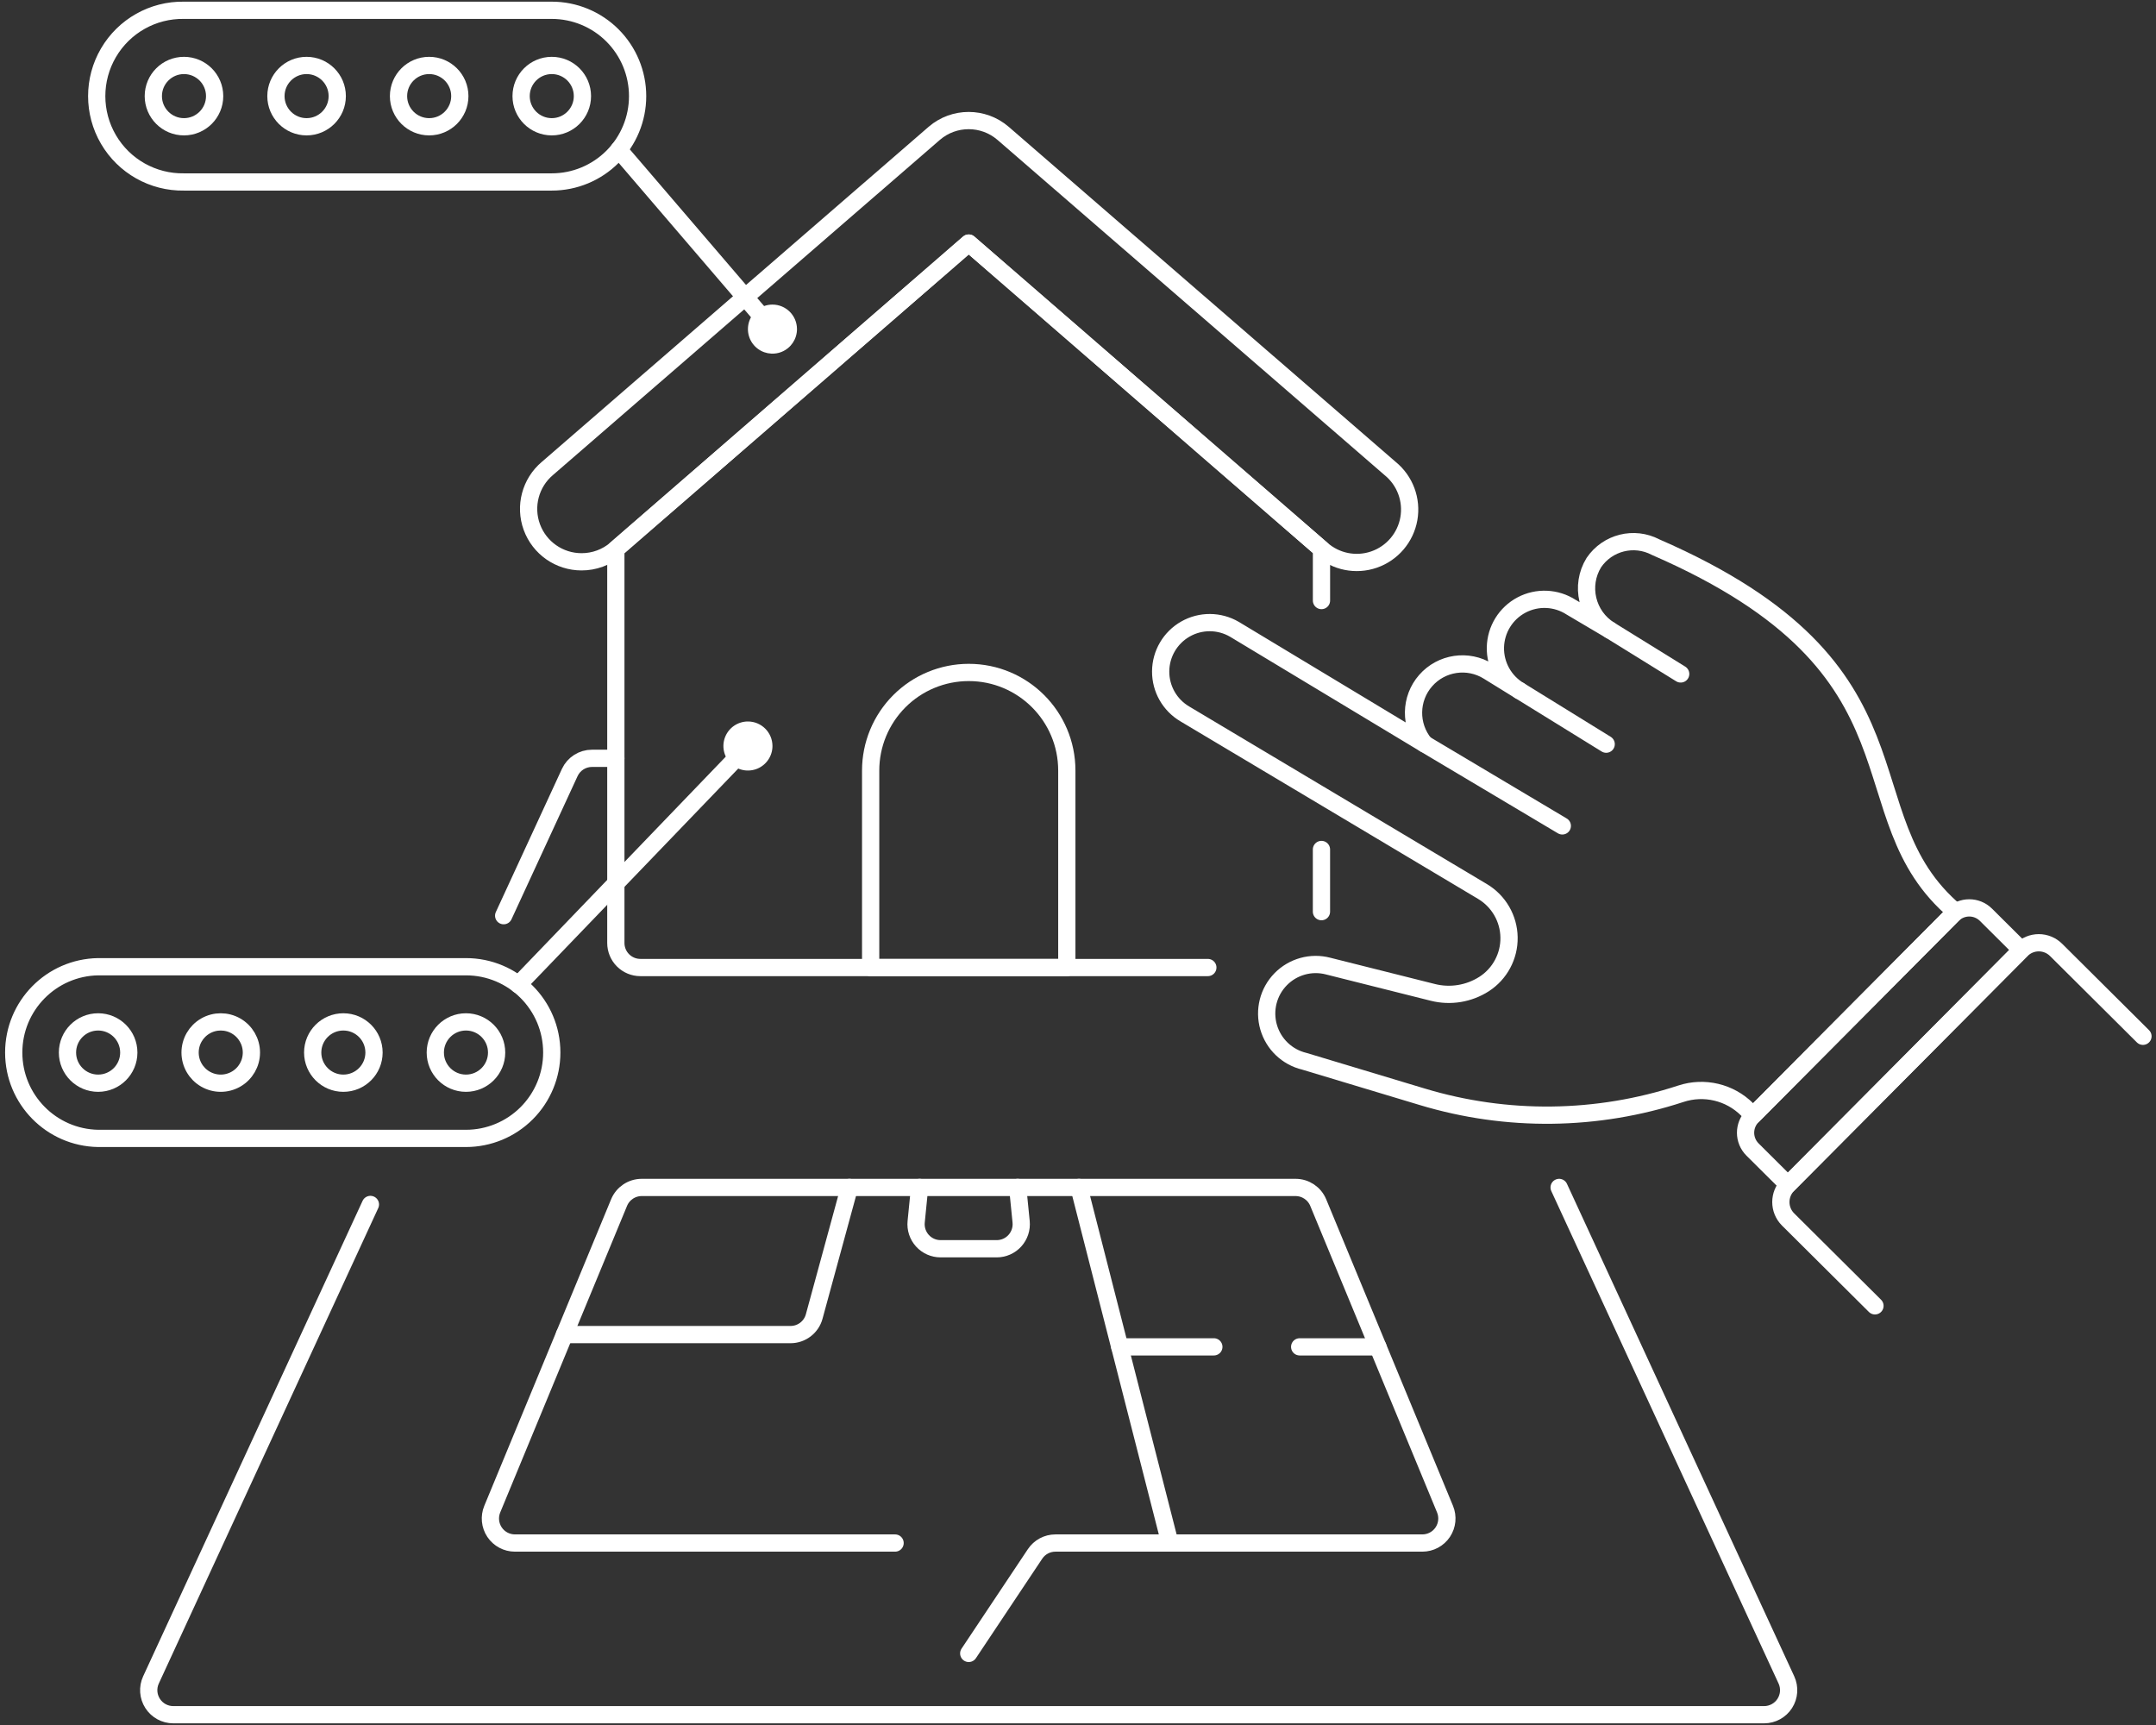 <?xml version="1.0" encoding="UTF-8"?>
<svg width="175px" height="140px" viewBox="0 0 175 140" version="1.1" xmlns="http://www.w3.org/2000/svg" xmlns:xlink="http://www.w3.org/1999/xlink">
    <rect x="0" y="0" width="175" height="140" fill="#333333" stroke="none"/>
    <!-- Generator: Sketch 51.3 (57544) - http://www.bohemiancoding.com/sketch -->
    <title>streamline-icon-vr-house-builder-1@140x140 (1)</title>
    <desc>Created with Sketch.</desc>
    <defs></defs>
    <g id="Page-1" stroke="none" stroke-width="1" fill="none" fill-rule="evenodd">
        <g id="Tour-part-2" transform="translate(-553, -2991)">
            <g id="How" transform="translate(0, 2287)">
                <g id="Group-16" transform="translate(466, 704)">
                    <g id="streamline-icon-vr-house-builder-1@140x140-(1)" transform="translate(88, 0)">
                        <path d="M29.066,97.753 L11.255,136.34 C10.97,136.957 11.02,137.676 11.386,138.247 C11.752,138.819 12.384,139.165 13.063,139.165 L142.192,139.165 C142.871,139.165 143.503,138.819 143.869,138.247 C144.235,137.676 144.285,136.957 144,136.34 L125.553,96.372" id="Path" stroke="#FFFFFF" stroke-width="1.4" stroke-linecap="round" stroke-linejoin="round"></path>
                        <path d="M48.987,61.545 L47.052,61.545 C46.276,61.544 45.571,61.994 45.245,62.698 L39.882,74.316" id="Path" stroke="#FFFFFF" stroke-width="1.4" stroke-linecap="round" stroke-linejoin="round"></path>
                        <path d="M71.653,125.232 L40.795,125.232 C40.13,125.231 39.51,124.9 39.14,124.347 C38.771,123.794 38.702,123.094 38.956,122.48 L49.25,97.601 C49.558,96.857 50.283,96.372 51.089,96.372 L104.159,96.372 C104.964,96.372 105.69,96.857 105.998,97.601 L116.291,122.48 C116.545,123.094 116.476,123.794 116.107,124.347 C115.738,124.9 115.117,125.231 114.452,125.232 L84.668,125.232 C84.002,125.231 83.38,125.565 83.012,126.119 L77.631,134.19" id="Path" stroke="#FFFFFF" stroke-width="1.4" stroke-linecap="round" stroke-linejoin="round"></path>
                        <path d="M44.817,108.314 L63.166,108.314 C64.064,108.315 64.851,107.715 65.087,106.848 L67.945,96.372" id="Path" stroke="#FFFFFF" stroke-width="1.4" stroke-linecap="round" stroke-linejoin="round"></path>
                        <path d="M86.58,96.372 L93.961,125.232" id="Path" stroke="#FFFFFF" stroke-width="1.4" stroke-linecap="round" stroke-linejoin="round"></path>
                        <path d="M89.889,109.31 L97.527,109.31" id="Path" stroke="#FFFFFF" stroke-width="1.4" stroke-linecap="round" stroke-linejoin="round"></path>
                        <path d="M104.493,109.31 L110.842,109.31" id="Path" stroke="#FFFFFF" stroke-width="1.4" stroke-linecap="round" stroke-linejoin="round"></path>
                        <path d="M81.605,96.372 L81.884,99.16 C81.939,99.719 81.755,100.276 81.378,100.693 C81.001,101.11 80.465,101.348 79.903,101.348 L75.345,101.348 C74.782,101.348 74.247,101.11 73.869,100.693 C73.492,100.276 73.308,99.719 73.364,99.16 L73.642,96.372" id="Path" stroke="#FFFFFF" stroke-width="1.4" stroke-linecap="round" stroke-linejoin="round"></path>
                        <path d="M97.039,78.524 L50.977,78.524 C50.449,78.524 49.943,78.314 49.57,77.941 C49.196,77.568 48.987,77.061 48.987,76.533 L48.987,44.568 L77.631,19.728 L106.263,44.564 L106.263,48.74" id="Path" stroke="#FFFFFF" stroke-width="1.4" stroke-linecap="round" stroke-linejoin="round"></path>
                        <path d="M106.261,68.943 L106.261,73.989" id="Path" stroke="#FFFFFF" stroke-width="1.4" stroke-linecap="round" stroke-linejoin="round"></path>
                        <path d="M46.202,45.596 C44.4,45.596 42.789,44.471 42.169,42.779 C41.549,41.087 42.052,39.187 43.427,38.023 L74.839,10.816 C76.442,9.441 78.809,9.441 80.412,10.816 L111.835,38.023 C113.044,39.006 113.626,40.567 113.355,42.102 C113.084,43.636 112.003,44.904 110.53,45.413 C109.057,45.923 107.424,45.595 106.263,44.557 L77.631,19.728 L49,44.568 C48.22,45.234 47.228,45.599 46.202,45.596 Z" id="Path" stroke="#FFFFFF" stroke-width="1.4" stroke-linecap="round" stroke-linejoin="round"></path>
                        <path d="M77.631,54.576 C75.52,54.576 73.495,55.414 72.002,56.907 C70.509,58.4 69.67,60.425 69.67,62.537 L69.67,78.524 L85.592,78.524 L85.592,62.537 C85.592,58.14 82.028,54.576 77.631,54.576 Z" id="Path" stroke="#FFFFFF" stroke-width="1.4" stroke-linecap="round" stroke-linejoin="round"></path>
                        <path d="M49.227,12.155 L61.702,26.709" id="Path" stroke="#FFFFFF" stroke-width="1.4" stroke-linecap="round" stroke-linejoin="round"></path>
                        <path d="M61.702,24.72 C60.896,24.719 60.169,25.204 59.861,25.948 C59.552,26.692 59.722,27.549 60.292,28.119 C60.862,28.688 61.718,28.858 62.462,28.55 C63.206,28.241 63.691,27.515 63.69,26.709 C63.688,25.611 62.799,24.722 61.702,24.72 Z" id="Shape" fill="#FFFFFF" fill-rule="nonzero"></path>
                        <path d="M59.711,58.555 C58.905,58.554 58.179,59.039 57.87,59.783 C57.562,60.527 57.731,61.383 58.301,61.953 C58.87,62.523 59.726,62.693 60.47,62.385 C61.214,62.077 61.7,61.351 61.7,60.546 C61.699,59.448 60.809,58.557 59.711,58.555 Z" id="Shape" fill="#FFFFFF" fill-rule="nonzero"></path>
                        <path d="M50.754,7.801 C50.755,9.649 50.021,11.421 48.714,12.728 C47.407,14.035 45.635,14.769 43.787,14.768 L13.933,14.768 C11.417,14.81 9.073,13.492 7.803,11.319 C6.532,9.146 6.532,6.457 7.803,4.285 C9.073,2.112 11.417,0.793 13.933,0.835 L43.787,0.835 C45.635,0.835 47.407,1.568 48.714,2.875 C50.02,4.181 50.754,5.953 50.754,7.801 Z" id="Path" stroke="#FFFFFF" stroke-width="1.4" stroke-linecap="round" stroke-linejoin="round"></path>
                        <path d="M43.787,85.424 C43.787,87.272 43.054,89.044 41.747,90.351 C40.441,91.658 38.669,92.392 36.821,92.392 L6.966,92.392 C3.163,92.329 0.114,89.228 0.114,85.425 C0.114,81.622 3.163,78.522 6.966,78.459 L36.821,78.459 C40.668,78.459 43.787,81.577 43.787,85.424 Z" id="Path" stroke="#FFFFFF" stroke-width="1.4" stroke-linecap="round" stroke-linejoin="round"></path>
                        <path d="M41.079,79.915 L59.711,60.546" id="Path" stroke="#FFFFFF" stroke-width="1.4" stroke-linecap="round" stroke-linejoin="round"></path>
                        <path d="M151.189,105.981 L144.133,98.966 C143.356,98.188 143.356,96.928 144.133,96.151 L163.08,77.096 C163.452,76.723 163.959,76.513 164.486,76.513 C165.014,76.513 165.52,76.723 165.893,77.096 L172.941,84.104" id="Path" stroke="#FFFFFF" stroke-width="1.4" stroke-linecap="round" stroke-linejoin="round"></path>
                        <path d="M150.416,71.085 L154.464,71.085 L154.464,97.954 L150.416,97.954 C149.354,97.954 148.494,97.094 148.494,96.033 L148.494,73.007 C148.494,71.945 149.354,71.085 150.416,71.085 Z" id="Path" stroke="#FFFFFF" stroke-width="1.4" stroke-linecap="round" stroke-linejoin="round" transform="translate(151.479, 84.52) rotate(44.836) translate(-151.479, -84.52) "></path>
                        <path d="M125.811,67.029 L114.641,60.379" id="Path" stroke="#FFFFFF" stroke-width="1.4" stroke-linecap="round" stroke-linejoin="round"></path>
                        <path d="M129.372,60.396 L122.342,56.053" id="Path" stroke="#FFFFFF" stroke-width="1.4" stroke-linecap="round" stroke-linejoin="round"></path>
                        <path d="M135.419,54.697 L129.667,51.136" id="Path" stroke="#FFFFFF" stroke-width="1.4" stroke-linecap="round" stroke-linejoin="round"></path>
                        <path d="M133.386,44.407 C131.64,43.487 129.482,44.026 128.372,45.658 C127.219,47.528 127.798,49.98 129.667,51.136 L126.526,49.28 C125.315,48.496 123.774,48.428 122.499,49.103 C121.224,49.778 120.414,51.09 120.381,52.532 C120.349,53.974 121.099,55.322 122.342,56.053 L119.802,54.483 C118.151,53.456 115.998,53.775 114.717,55.239 C113.436,56.702 113.404,58.878 114.641,60.379 L99.201,51.076 C97.974,50.358 96.457,50.349 95.221,51.052 C93.985,51.756 93.219,53.065 93.21,54.487 C93.201,55.909 93.952,57.228 95.179,57.946 L119.341,72.358 C120.651,73.143 121.463,74.55 121.487,76.077 C121.512,77.604 120.746,79.036 119.462,79.863 C118.229,80.653 116.724,80.899 115.304,80.542 L106.81,78.409 C105.424,78.044 103.949,78.452 102.947,79.478 C101.946,80.503 101.573,81.988 101.972,83.365 C102.37,84.742 103.477,85.799 104.872,86.132 L114.441,89.014 C121.299,91.085 128.627,90.999 135.434,88.768 C137.324,88.145 139.404,88.638 140.814,90.042 L141.303,90.526 L157.734,74.001 C148.397,66.117 156.385,54.406 133.386,44.407 Z" id="Path" stroke="#FFFFFF" stroke-width="1.4" stroke-linecap="round" stroke-linejoin="round"></path>
                        <path d="M41.298,7.801 C41.298,9.175 42.412,10.289 43.787,10.289 C45.161,10.289 46.275,9.175 46.275,7.801 C46.275,6.426 45.161,5.312 43.787,5.312 C42.412,5.312 41.298,6.426 41.298,7.801 Z" id="Path" stroke="#FFFFFF" stroke-width="1.4" stroke-linecap="round" stroke-linejoin="round"></path>
                        <path d="M31.347,7.801 C31.347,9.175 32.461,10.289 33.835,10.289 C35.209,10.289 36.323,9.175 36.323,7.801 C36.323,6.426 35.209,5.312 33.835,5.312 C32.461,5.312 31.347,6.426 31.347,7.801 Z" id="Path" stroke="#FFFFFF" stroke-width="1.4" stroke-linecap="round" stroke-linejoin="round"></path>
                        <path d="M21.397,7.801 C21.397,9.175 22.511,10.289 23.885,10.289 C25.259,10.289 26.374,9.175 26.374,7.801 C26.374,6.426 25.259,5.312 23.885,5.312 C22.511,5.312 21.397,6.426 21.397,7.801 Z" id="Path" stroke="#FFFFFF" stroke-width="1.4" stroke-linecap="round" stroke-linejoin="round"></path>
                        <path d="M11.445,7.801 C11.445,9.175 12.559,10.289 13.933,10.289 C15.308,10.289 16.422,9.175 16.422,7.801 C16.422,6.426 15.308,5.312 13.933,5.312 C12.559,5.312 11.445,6.426 11.445,7.801 Z" id="Path" stroke="#FFFFFF" stroke-width="1.4" stroke-linecap="round" stroke-linejoin="round"></path>
                        <path d="M34.333,85.424 C34.333,86.799 35.447,87.913 36.821,87.913 C38.195,87.913 39.31,86.799 39.31,85.424 C39.31,84.05 38.195,82.936 36.821,82.936 C35.447,82.936 34.333,84.05 34.333,85.424 Z" id="Path" stroke="#FFFFFF" stroke-width="1.4" stroke-linecap="round" stroke-linejoin="round"></path>
                        <path d="M24.381,85.424 C24.381,86.799 25.495,87.913 26.869,87.913 C28.244,87.913 29.358,86.799 29.358,85.424 C29.358,84.05 28.244,82.936 26.869,82.936 C25.495,82.936 24.381,84.05 24.381,85.424 Z" id="Path" stroke="#FFFFFF" stroke-width="1.4" stroke-linecap="round" stroke-linejoin="round"></path>
                        <path d="M14.429,85.424 C14.429,86.313 14.903,87.135 15.673,87.579 C16.443,88.024 17.392,88.024 18.162,87.579 C18.932,87.135 19.406,86.313 19.406,85.424 C19.406,84.535 18.932,83.714 18.162,83.269 C17.392,82.825 16.443,82.825 15.673,83.269 C14.903,83.714 14.429,84.535 14.429,85.424 Z" id="Path" stroke="#FFFFFF" stroke-width="1.4" stroke-linecap="round" stroke-linejoin="round"></path>
                        <path d="M4.477,85.424 C4.477,86.799 5.591,87.913 6.966,87.913 C8.34,87.913 9.454,86.799 9.454,85.424 C9.454,84.05 8.34,82.936 6.966,82.936 C5.591,82.936 4.477,84.05 4.477,85.424 Z" id="Path" stroke="#FFFFFF" stroke-width="1.4" stroke-linecap="round" stroke-linejoin="round"></path>
                    </g>
                </g>
            </g>
        </g>
    </g>
</svg>